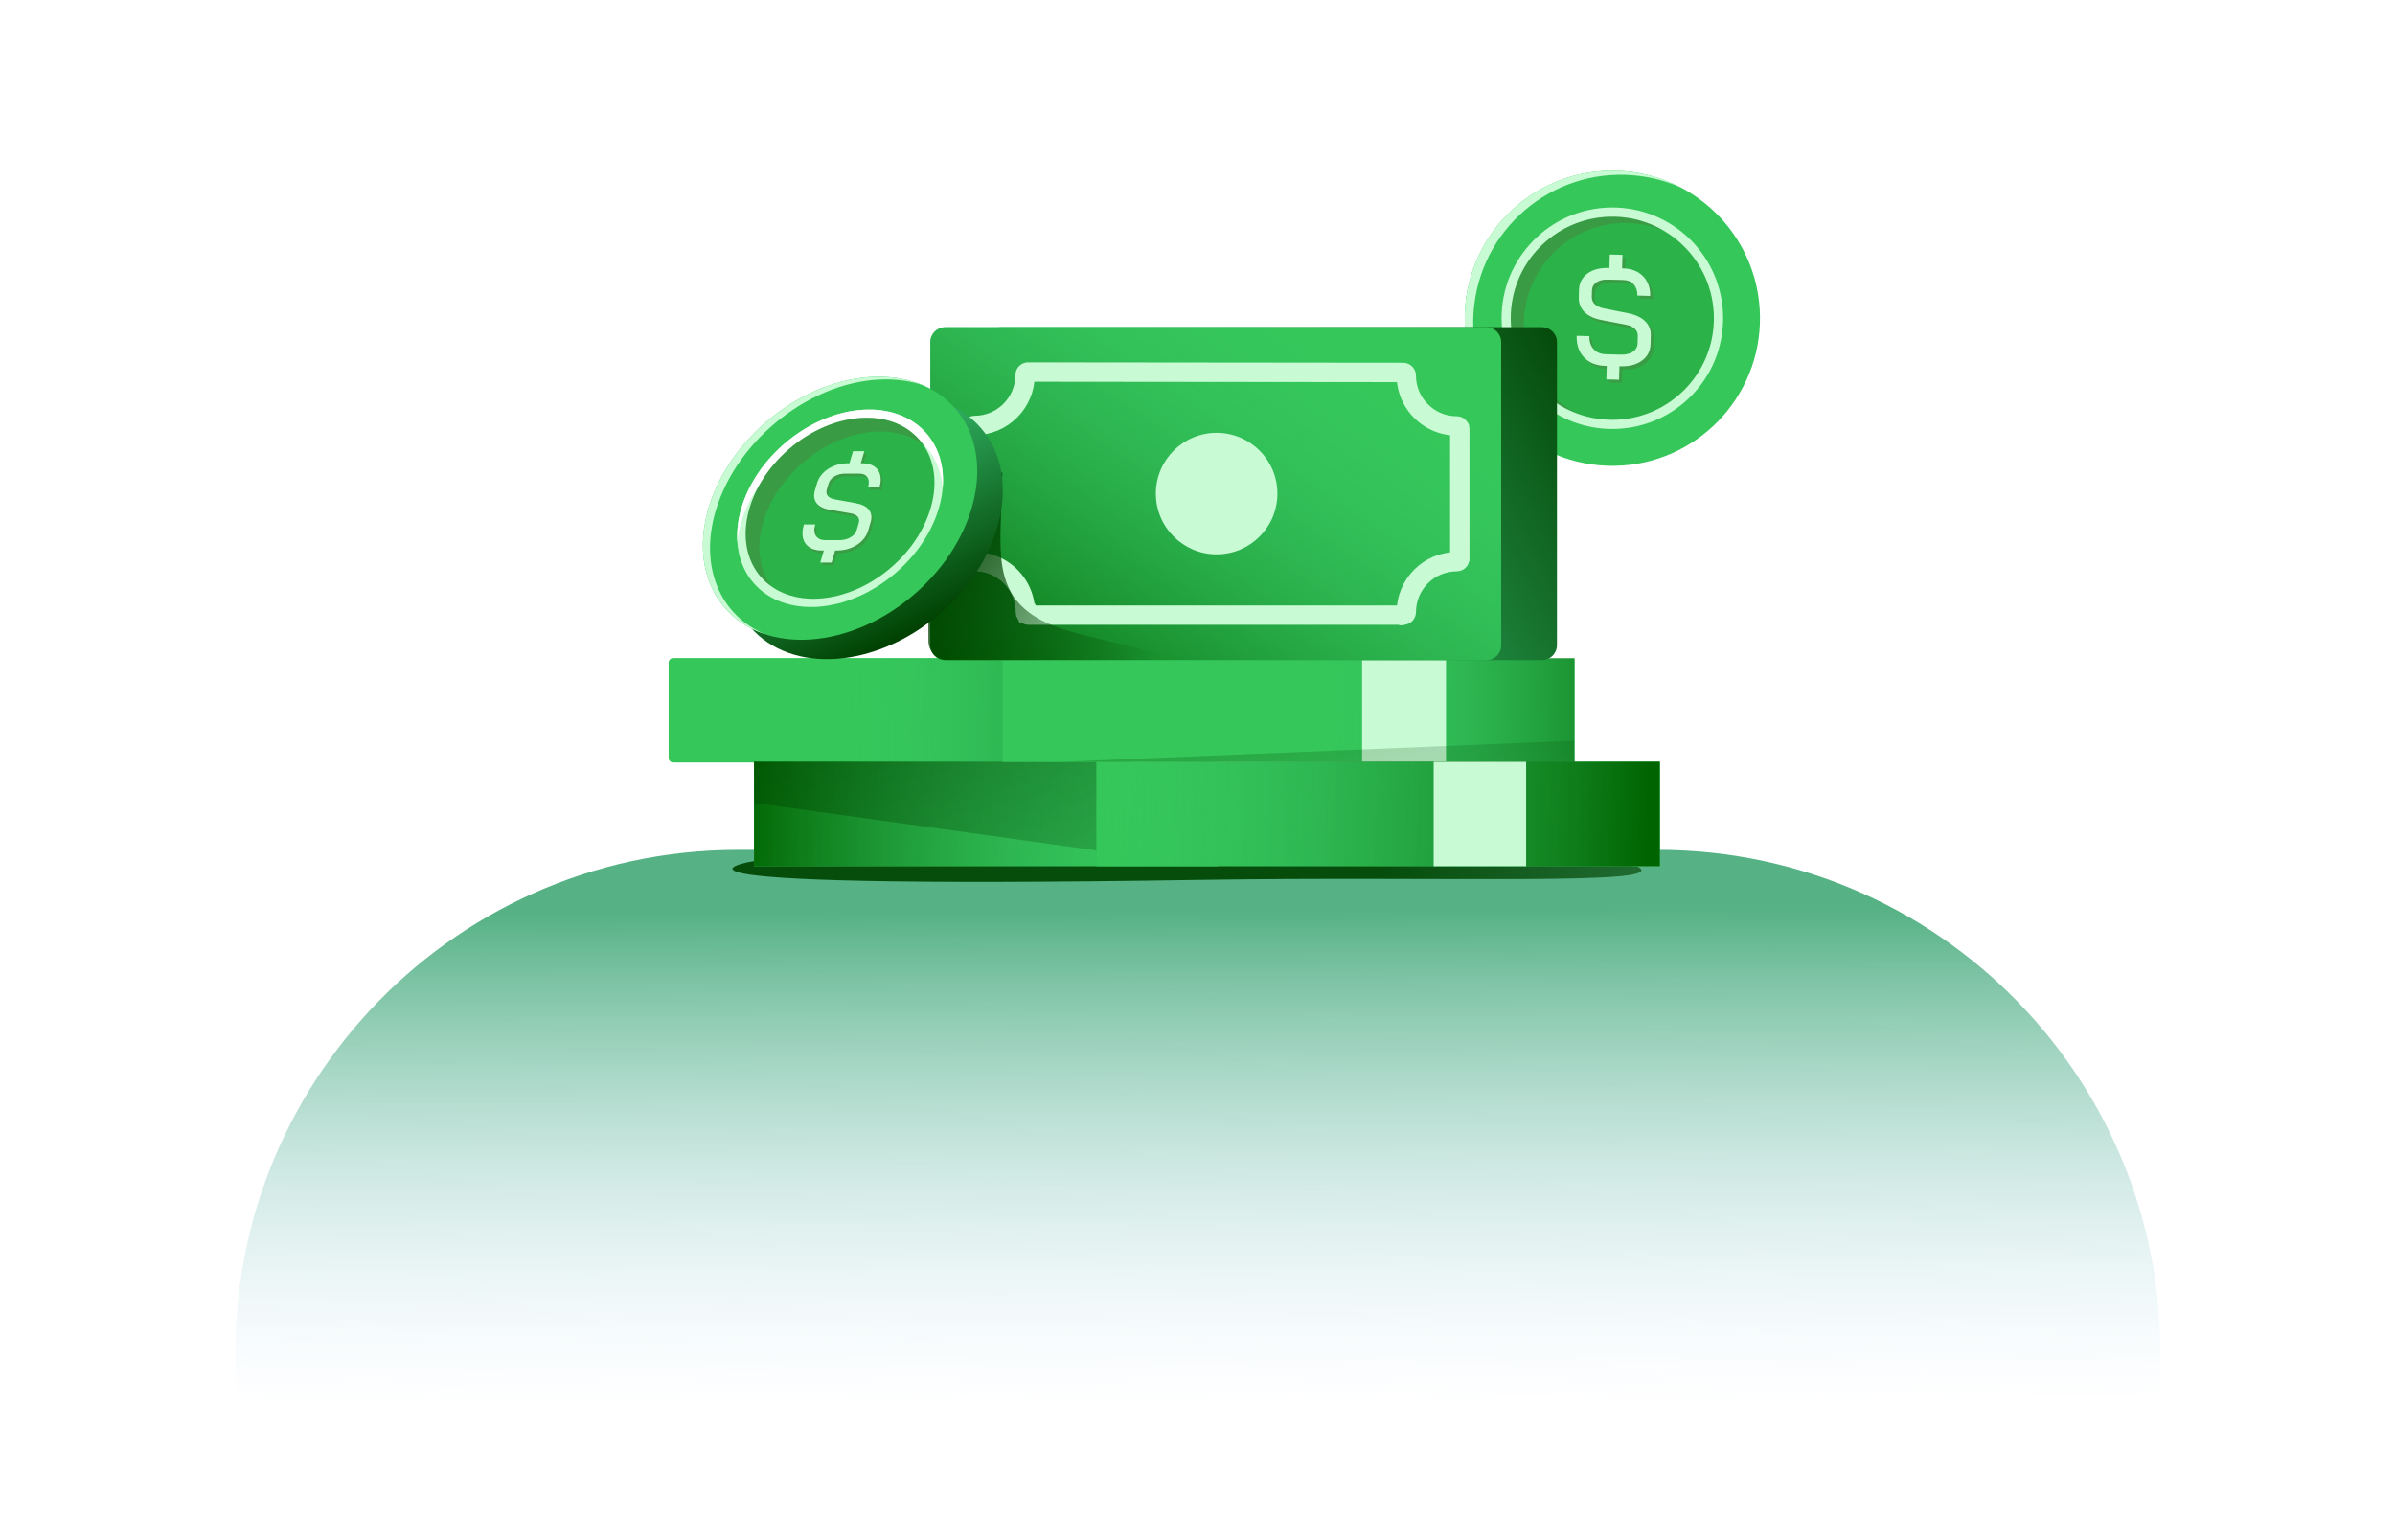 <svg width="524" height="337" viewBox="0 0 524 337" fill="none" xmlns="http://www.w3.org/2000/svg">
<path d="M353.123 101.95C370.959 101.753 385.259 87.135 385.063 69.299C384.867 51.463 370.248 37.163 352.412 37.359C334.576 37.556 320.276 52.174 320.473 70.01C320.669 87.846 335.287 102.146 353.123 101.95Z" fill="#35C759"/>
<path d="M353.03 93.883C366.415 93.736 377.146 82.766 376.999 69.381C376.851 55.997 365.882 45.266 352.497 45.413C339.112 45.56 328.381 56.53 328.528 69.915C328.676 83.299 339.646 94.031 353.03 93.883Z" fill="#C8FAD4"/>
<path d="M322.588 66.42C324.866 48.731 341.052 36.238 358.742 38.516C361.942 38.927 364.969 39.8 367.773 41.048C364.467 39.31 360.806 38.12 356.884 37.618C339.194 35.34 323.008 47.833 320.73 65.523C318.863 80.013 326.907 93.488 339.603 99.144C327.992 93.047 320.818 80.187 322.588 66.42Z" fill="#C8FAD4"/>
<path d="M353.004 91.874C365.277 91.74 375.116 81.681 374.981 69.408C374.846 57.136 364.787 47.296 352.515 47.431C340.242 47.566 330.402 57.625 330.538 69.897C330.673 82.17 340.731 92.01 353.004 91.874Z" fill="#2BB248"/>
<path opacity="0.2" d="M333.589 68.196C335.156 56.023 346.299 47.424 358.472 48.991C360.354 49.234 362.146 49.704 363.831 50.37C361.367 48.953 358.596 47.986 355.599 47.603C343.426 46.035 332.283 54.635 330.715 66.808C329.39 77.099 335.334 86.656 344.562 90.312C337.004 85.97 332.404 77.378 333.589 68.196Z" fill="#794438"/>
<g opacity="0.2">
<path d="M360.563 70.968C361.429 71.796 361.845 72.82 361.809 74.039L361.757 75.98C361.718 77.492 361.101 78.692 359.905 79.581C358.715 80.463 357.153 80.884 355.218 80.832L354.949 80.823L354.865 83.78L352.086 83.706L352.169 80.749L351.784 80.741C349.849 80.689 348.318 80.069 347.197 78.882C346.07 77.695 345.539 76.121 345.59 74.168L348.37 74.242C348.34 75.417 348.644 76.362 349.295 77.078C349.946 77.793 350.819 78.169 351.915 78.193L355.233 78.285C356.329 78.316 357.214 78.104 357.883 77.656C358.551 77.208 358.899 76.592 358.921 75.815L358.965 74.198C358.982 73.58 358.762 73.056 358.305 72.627C357.847 72.197 357.195 71.898 356.342 71.736L350.926 70.688C349.338 70.387 348.125 69.801 347.277 68.941C346.435 68.081 346.026 67.02 346.061 65.765L346.104 64.118C346.143 62.624 346.748 61.437 347.92 60.561C349.091 59.685 350.611 59.27 352.484 59.323L352.754 59.332L352.837 56.375L355.617 56.449L355.533 59.406L355.864 59.414C357.039 59.444 358.077 59.721 358.97 60.231C359.863 60.748 360.55 61.45 361.019 62.351C361.494 63.251 361.714 64.277 361.684 65.434L358.873 65.355C358.899 64.357 358.633 63.546 358.069 62.922C357.505 62.297 356.749 61.975 355.794 61.949L352.414 61.858C351.398 61.832 350.568 62.031 349.93 62.461C349.292 62.89 348.962 63.493 348.94 64.271L348.906 65.618C348.888 66.254 349.096 66.791 349.535 67.221C349.975 67.65 350.608 67.956 351.443 68.142L356.798 69.216C358.442 69.54 359.703 70.12 360.563 70.949L360.563 70.968Z" fill="#794438"/>
</g>
<path d="M359.929 70.296C360.795 71.125 361.21 72.148 361.174 73.367L361.122 75.308C361.084 76.82 360.466 78.02 359.27 78.909C358.081 79.791 356.518 80.212 354.584 80.16L354.314 80.151L354.23 83.108L351.451 83.034L351.534 80.077L351.149 80.069C349.214 80.017 347.683 79.397 346.562 78.21C345.435 77.023 344.904 75.449 344.956 73.496L347.735 73.57C347.705 74.745 348.01 75.691 348.66 76.406C349.311 77.121 350.184 77.497 351.28 77.522L354.598 77.614C355.694 77.644 356.579 77.433 357.248 76.984C357.916 76.537 358.264 75.921 358.286 75.143L358.33 73.527C358.348 72.908 358.128 72.384 357.67 71.955C357.212 71.525 356.56 71.226 355.708 71.064L350.291 70.016C348.703 69.715 347.491 69.129 346.643 68.269C345.801 67.409 345.391 66.349 345.426 65.094L345.469 63.447C345.508 61.953 346.113 60.765 347.285 59.889C348.457 59.013 349.976 58.598 351.85 58.651L352.119 58.66L352.203 55.703L354.982 55.777L354.899 58.734L355.229 58.742C356.405 58.772 357.442 59.049 358.335 59.559C359.228 60.076 359.916 60.778 360.385 61.679C360.86 62.579 361.079 63.605 361.049 64.762L358.239 64.683C358.264 63.685 357.998 62.874 357.435 62.25C356.871 61.626 356.114 61.303 355.159 61.277L351.78 61.186C350.763 61.16 349.933 61.359 349.295 61.789C348.657 62.218 348.327 62.821 348.305 63.599L348.271 64.946C348.253 65.583 348.461 66.119 348.901 66.549C349.34 66.978 349.974 67.284 350.808 67.47L356.163 68.544C357.807 68.868 359.068 69.448 359.928 70.277L359.929 70.296Z" fill="#C8FAD4"/>
<g filter="url(#filter0_f_2922_43717)">
<path d="M51.82 304.183C47.059 240.383 97.538 185.996 161.515 185.996H362.658C426.571 185.996 477.028 240.28 472.365 304.023L471 322.676L53 319.992L51.82 304.183Z" fill="url(#paint0_linear_2922_43717)"/>
</g>
<g filter="url(#filter1_f_2922_43717)">
<path d="M167.352 188.139C165.058 188.139 125.285 194.727 262.41 192.566C316.225 191.718 366.081 193.878 358.327 189.679C348.276 188.498 310.943 185.086 260.255 184.43C208.946 184.43 167.352 186.09 167.352 188.139Z" fill="url(#paint1_linear_2922_43717)"/>
</g>
<path d="M147.295 144.023H247.731V166.889H147.295C146.745 166.889 146.299 166.443 146.299 165.893V145.019C146.299 144.469 146.745 144.023 147.295 144.023Z" fill="#35C759"/>
<path d="M147.295 144.023H247.731V166.889H147.295C146.745 166.889 146.299 166.443 146.299 165.893V145.019C146.299 144.469 146.745 144.023 147.295 144.023Z" fill="url(#paint2_linear_2922_43717)"/>
<path d="M266.409 166.707H164.977V189.573H266.409V166.707Z" fill="#35C759"/>
<path d="M266.409 166.707H164.977V189.573H266.409V166.707Z" fill="url(#paint3_linear_2922_43717)"/>
<path opacity="0.5" d="M164.977 166.707L165.056 175.718L239.92 186.133L239.914 166.707H164.977Z" fill="url(#paint4_linear_2922_43717)"/>
<path d="M344.492 144.16H219.363V166.769H344.492V144.16Z" fill="#35C759"/>
<path d="M344.488 144.023H251.719V166.889H344.488V144.023Z" fill="url(#paint5_linear_2922_43717)"/>
<path d="M316.371 144.023H298.014V166.889H316.371V144.023Z" fill="#C8FAD4"/>
<path d="M363.157 166.707H239.91V189.573H363.157V166.707Z" fill="#35C759"/>
<path d="M363.155 166.707H239.914V189.573H363.155V166.707Z" fill="url(#paint6_linear_2922_43717)"/>
<path d="M333.901 166.707H313.668V189.573H333.901V166.707Z" fill="#C8FAD4"/>
<path d="M337.376 71.606H219.01C217.205 71.606 215.742 73.069 215.742 74.874V141.198C215.742 143.003 217.205 144.466 219.01 144.466H337.376C339.181 144.466 340.645 143.003 340.645 141.198V74.874C340.645 73.069 339.181 71.606 337.376 71.606Z" fill="url(#paint7_linear_2922_43717)"/>
<path d="M325.173 71.606H206.807C205.002 71.606 203.539 73.069 203.539 74.874V141.198C203.539 143.003 205.002 144.466 206.807 144.466H325.173C326.978 144.466 328.442 143.003 328.442 141.198V74.874C328.442 73.069 326.978 71.606 325.173 71.606Z" fill="#35C759"/>
<path d="M325.173 71.606H206.807C205.002 71.606 203.539 73.069 203.539 74.874V141.198C203.539 143.003 205.002 144.466 206.807 144.466H325.173C326.978 144.466 328.442 143.003 328.442 141.198V74.874C328.442 73.069 326.978 71.606 325.173 71.606Z" fill="url(#paint8_linear_2922_43717)"/>
<path d="M319.379 122.319V122.349V122.355L319.361 122.453C319.281 122.728 319.025 122.923 318.726 122.923C312.629 122.923 307.681 127.872 307.681 133.993C307.681 134.268 307.473 134.543 307.174 134.61L307.033 134.628H224.997C224.759 134.628 224.545 134.5 224.435 134.298V134.286C224.435 134.286 224.429 134.286 224.423 134.286C224.38 134.201 224.349 134.103 224.349 133.993C224.349 131.867 223.751 129.882 222.706 128.189C222.675 128.134 222.645 128.092 222.62 128.055C220.659 124.97 217.208 122.923 213.286 122.923C213.06 122.923 212.834 122.795 212.706 122.569L212.681 122.526C212.638 122.441 212.62 122.349 212.62 122.258V108.952L212.596 93.607C212.669 93.32 212.932 93.112 213.237 93.112C219.334 93.112 224.282 88.164 224.282 82.049C224.282 81.762 224.502 81.487 224.801 81.426L307.015 81.511C307.229 81.511 307.449 81.627 307.577 81.835C307.644 81.945 307.681 82.061 307.681 82.177C307.681 84.266 308.261 86.227 309.281 87.901C309.342 88.005 309.409 88.115 309.495 88.231C311.462 91.224 314.865 93.216 318.726 93.216C318.952 93.216 319.153 93.326 319.275 93.515V93.528L319.312 93.576C319.361 93.662 319.385 93.766 319.385 93.876V122.258C319.385 122.258 319.385 122.288 319.385 122.3L319.379 122.319ZM306.63 134.738C306.63 134.738 306.642 134.738 306.654 134.732C306.636 134.732 306.587 134.75 306.63 134.738Z" stroke="#C8FAD4" stroke-width="4.24"/>
<path d="M266.186 121.321C273.531 121.321 279.485 115.367 279.485 108.022C279.485 100.677 273.531 94.723 266.186 94.723C258.841 94.723 252.887 100.677 252.887 108.022C252.887 115.367 258.841 121.321 266.186 121.321Z" fill="#C8FAD4"/>
<path opacity="0.3" d="M232.969 166.709L344.383 162.121L344.499 166.892L232.969 166.709Z" fill="url(#paint9_linear_2922_43717)"/>
<path d="M261.86 144.375L255.91 144.436H207.271C204.974 144.436 203.123 142.586 203.123 140.289V126.116C203.123 123.831 204.974 121.968 207.271 121.968H212.036C210.429 121.4 209.269 119.867 209.269 118.058V105.645C212.5 104.576 216.104 104.099 219.293 103.434C219.189 107.191 219.067 110.966 218.945 114.735C218.872 117.111 218.823 119.573 219.049 121.962C219.049 122.035 219.049 122.115 219.061 122.2C219.36 125.163 220.081 128.004 221.719 130.465C225.323 135.878 232.226 137.814 238.524 139.348C243.802 140.643 249.074 141.932 254.352 143.209C256.759 143.795 259.404 144.033 261.854 144.363L261.86 144.375Z" fill="url(#paint10_linear_2922_43717)"/>
<path d="M205.65 134.289C219.581 122.256 223.597 104.078 214.621 93.686C205.645 83.295 187.075 84.625 173.145 96.658C159.215 108.691 155.198 126.869 164.175 137.261C173.151 147.653 191.72 146.322 205.65 134.289Z" fill="url(#paint11_linear_2922_43717)"/>
<path d="M200.051 130.051C213.981 118.018 217.997 99.84 209.021 89.448C200.045 79.056 181.476 80.387 167.545 92.42C153.615 104.452 149.599 122.631 158.575 133.023C167.551 143.414 186.12 142.084 200.051 130.051Z" fill="#35C759"/>
<path d="M195.998 125.357C206.453 116.326 209.469 102.684 202.734 94.886C195.998 87.089 182.062 88.089 171.607 97.12C161.152 106.151 158.136 119.794 164.871 127.591C171.607 135.389 185.543 134.389 195.998 125.357Z" fill="#C8FAD4"/>
<path d="M162.19 114.247C165.696 102.317 178.22 92.646 190.15 92.646C199.46 92.646 205.636 98.547 206.247 106.807C207.084 97.008 200.56 89.641 190.15 89.641C178.22 89.641 165.702 99.311 162.19 111.242C161.42 113.862 161.176 116.361 161.347 118.688C161.469 117.253 161.744 115.768 162.19 114.247Z" fill="white"/>
<path d="M156.584 111.815C161.264 95.913 177.941 83.03 193.843 83.03C196.72 83.03 199.371 83.457 201.76 84.245C198.98 83.085 195.791 82.449 192.266 82.449C176.365 82.449 159.688 95.339 155.008 111.234C151.178 124.258 156.59 135.254 167.409 138.81C157.647 134.741 152.943 124.191 156.578 111.815H156.584Z" fill="#C8FAD4"/>
<path d="M194.982 124.181C204.569 115.899 207.333 103.388 201.156 96.237C194.979 89.085 182.199 90.001 172.611 98.282C163.024 106.564 160.26 119.075 166.437 126.226C172.615 133.378 185.394 132.462 194.982 124.181Z" fill="#2BB248"/>
<path opacity="0.2" d="M166.99 114.246C170.21 103.305 181.688 94.435 192.629 94.435C196.337 94.435 199.49 95.474 201.933 97.245C199.404 93.653 195.097 91.43 189.624 91.43C178.683 91.43 167.204 100.3 163.985 111.241C161.859 118.474 163.893 124.79 168.664 128.248C166.141 124.662 165.384 119.714 166.99 114.246Z" fill="#794438"/>
<g opacity="0.2">
<path d="M190.509 112.152C191.089 112.873 191.218 113.777 190.9 114.859L190.393 116.594C189.996 117.944 189.159 119.031 187.876 119.843C186.593 120.662 185.097 121.071 183.368 121.071H183.13L182.354 123.71H179.873L180.649 121.071H180.301C178.578 121.071 177.351 120.558 176.624 119.526C175.897 118.493 175.787 117.107 176.3 115.366H178.78C178.468 116.416 178.523 117.247 178.939 117.87C179.348 118.493 180.045 118.805 181.022 118.805H183.979C184.956 118.805 185.799 118.597 186.508 118.176C187.216 117.76 187.675 117.204 187.876 116.508L188.298 115.066C188.463 114.517 188.389 114.052 188.078 113.68C187.772 113.307 187.253 113.057 186.526 112.934L181.908 112.134C180.552 111.902 179.599 111.413 179.049 110.668C178.493 109.923 178.383 108.988 178.713 107.87L179.147 106.404C179.538 105.072 180.362 104.003 181.627 103.191C182.885 102.384 184.351 101.975 186.025 101.975H186.263L187.039 99.336H189.519L188.744 101.975H189.037C190.088 101.975 190.949 102.195 191.633 102.629C192.311 103.062 192.757 103.679 192.971 104.467C193.185 105.262 193.136 106.172 192.837 107.198H190.332C190.595 106.312 190.546 105.591 190.191 105.054C189.837 104.51 189.232 104.241 188.377 104.241H185.365C184.461 104.241 183.667 104.443 182.989 104.84C182.311 105.237 181.871 105.787 181.67 106.477L181.315 107.675C181.15 108.243 181.211 108.713 181.498 109.086C181.792 109.458 182.287 109.715 182.989 109.862L187.546 110.686C188.945 110.937 189.941 111.419 190.521 112.14L190.509 112.152Z" fill="#794438"/>
</g>
<path d="M190.099 111.566C190.679 112.287 190.808 113.191 190.49 114.273L189.983 116.008C189.586 117.358 188.749 118.445 187.466 119.258C186.183 120.076 184.686 120.485 182.958 120.485H182.719L181.944 123.124H179.463L180.239 120.485H179.891C178.168 120.485 176.94 119.972 176.213 118.94C175.486 117.907 175.376 116.521 175.89 114.78H178.37C178.058 115.83 178.113 116.661 178.529 117.284C178.938 117.907 179.634 118.219 180.612 118.219H183.569C184.546 118.219 185.389 118.011 186.098 117.59C186.806 117.174 187.264 116.619 187.466 115.922L187.888 114.48C188.052 113.931 187.979 113.466 187.668 113.094C187.362 112.721 186.843 112.471 186.116 112.348L181.498 111.548C180.141 111.316 179.188 110.827 178.639 110.082C178.083 109.337 177.973 108.402 178.303 107.284L178.736 105.818C179.127 104.486 179.952 103.417 181.217 102.605C182.475 101.798 183.941 101.389 185.615 101.389H185.853L186.629 98.75H189.109L188.333 101.389H188.627C189.677 101.389 190.539 101.609 191.223 102.043C191.901 102.476 192.347 103.093 192.561 103.881C192.775 104.676 192.726 105.586 192.426 106.612H189.922C190.184 105.726 190.136 105.006 189.781 104.468C189.427 103.924 188.822 103.655 187.967 103.655H184.955C184.051 103.655 183.257 103.857 182.579 104.254C181.901 104.651 181.461 105.201 181.259 105.891L180.905 107.089C180.74 107.657 180.801 108.127 181.088 108.5C181.382 108.872 181.876 109.129 182.579 109.276L187.136 110.1C188.535 110.351 189.531 110.833 190.111 111.554L190.099 111.566Z" fill="#C8FAD4"/>
<defs>
<filter id="filter0_f_2922_43717" x="50.51" y="184.996" width="423.154" height="138.68" filterUnits="userSpaceOnUse" color-interpolation-filters="sRGB">
<feFlood flood-opacity="0" result="BackgroundImageFix"/>
<feBlend mode="normal" in="SourceGraphic" in2="BackgroundImageFix" result="shape"/>
<feGaussianBlur stdDeviation="0.5" result="effect1_foregroundBlur_2922_43717"/>
</filter>
<filter id="filter1_f_2922_43717" x="155.592" y="179.758" width="208.206" height="17.913" filterUnits="userSpaceOnUse" color-interpolation-filters="sRGB">
<feFlood flood-opacity="0" result="BackgroundImageFix"/>
<feBlend mode="normal" in="SourceGraphic" in2="BackgroundImageFix" result="shape"/>
<feGaussianBlur stdDeviation="2.336" result="effect1_foregroundBlur_2922_43717"/>
</filter>
<linearGradient id="paint0_linear_2922_43717" x1="277.509" y1="199.496" x2="278.058" y2="350.078" gradientUnits="userSpaceOnUse">
<stop stop-color="#56B285"/>
<stop offset="0.722" stop-color="#D9ECFF" stop-opacity="0"/>
</linearGradient>
<linearGradient id="paint1_linear_2922_43717" x1="194.747" y1="198.953" x2="510.644" y2="353.48" gradientUnits="userSpaceOnUse">
<stop offset="0.263" stop-color="#064D0C"/>
<stop offset="0.812" stop-color="#6ABB95"/>
</linearGradient>
<linearGradient id="paint2_linear_2922_43717" x1="272.588" y1="154.763" x2="184.724" y2="155.575" gradientUnits="userSpaceOnUse">
<stop stop-color="#006400"/>
<stop offset="1" stop-color="#3CCA7A" stop-opacity="0"/>
</linearGradient>
<linearGradient id="paint3_linear_2922_43717" x1="264.637" y1="179.701" x2="162.05" y2="176.432" gradientUnits="userSpaceOnUse">
<stop stop-color="#3CCA7A" stop-opacity="0"/>
<stop offset="1" stop-color="#006400"/>
</linearGradient>
<linearGradient id="paint4_linear_2922_43717" x1="194.538" y1="138.82" x2="219.865" y2="242.024" gradientUnits="userSpaceOnUse">
<stop stop-color="#003F00"/>
<stop offset="1" stop-color="#003F00" stop-opacity="0"/>
</linearGradient>
<linearGradient id="paint5_linear_2922_43717" x1="367.244" y1="154.818" x2="286.857" y2="155.563" gradientUnits="userSpaceOnUse">
<stop stop-color="#006400"/>
<stop offset="1" stop-color="#3CCA7A" stop-opacity="0"/>
</linearGradient>
<linearGradient id="paint6_linear_2922_43717" x1="360.931" y1="180.037" x2="236.444" y2="176.066" gradientUnits="userSpaceOnUse">
<stop stop-color="#006400"/>
<stop offset="1" stop-color="#3CCA7A" stop-opacity="0"/>
</linearGradient>
<linearGradient id="paint7_linear_2922_43717" x1="349.631" y1="70.023" x2="248.645" y2="123.763" gradientUnits="userSpaceOnUse">
<stop stop-color="#003F00"/>
<stop offset="1" stop-color="#3CCA7A"/>
</linearGradient>
<linearGradient id="paint8_linear_2922_43717" x1="229.129" y1="162.86" x2="291.183" y2="70.561" gradientUnits="userSpaceOnUse">
<stop stop-color="#006400"/>
<stop offset="1" stop-color="#3CCA7A" stop-opacity="0"/>
</linearGradient>
<linearGradient id="paint9_linear_2922_43717" x1="282.567" y1="139.506" x2="301.01" y2="214.682" gradientUnits="userSpaceOnUse">
<stop stop-color="#003F00"/>
<stop offset="1" stop-color="#003F00" stop-opacity="0"/>
</linearGradient>
<linearGradient id="paint10_linear_2922_43717" x1="202.262" y1="116.201" x2="248.475" y2="150.802" gradientUnits="userSpaceOnUse">
<stop stop-color="#003F00"/>
<stop offset="1" stop-color="#003F00" stop-opacity="0"/>
</linearGradient>
<linearGradient id="paint11_linear_2922_43717" x1="200.916" y1="138.522" x2="177.849" y2="92.388" gradientUnits="userSpaceOnUse">
<stop stop-color="#003F00"/>
<stop offset="1" stop-color="#3CCA7A"/>
</linearGradient>
</defs>
</svg>
